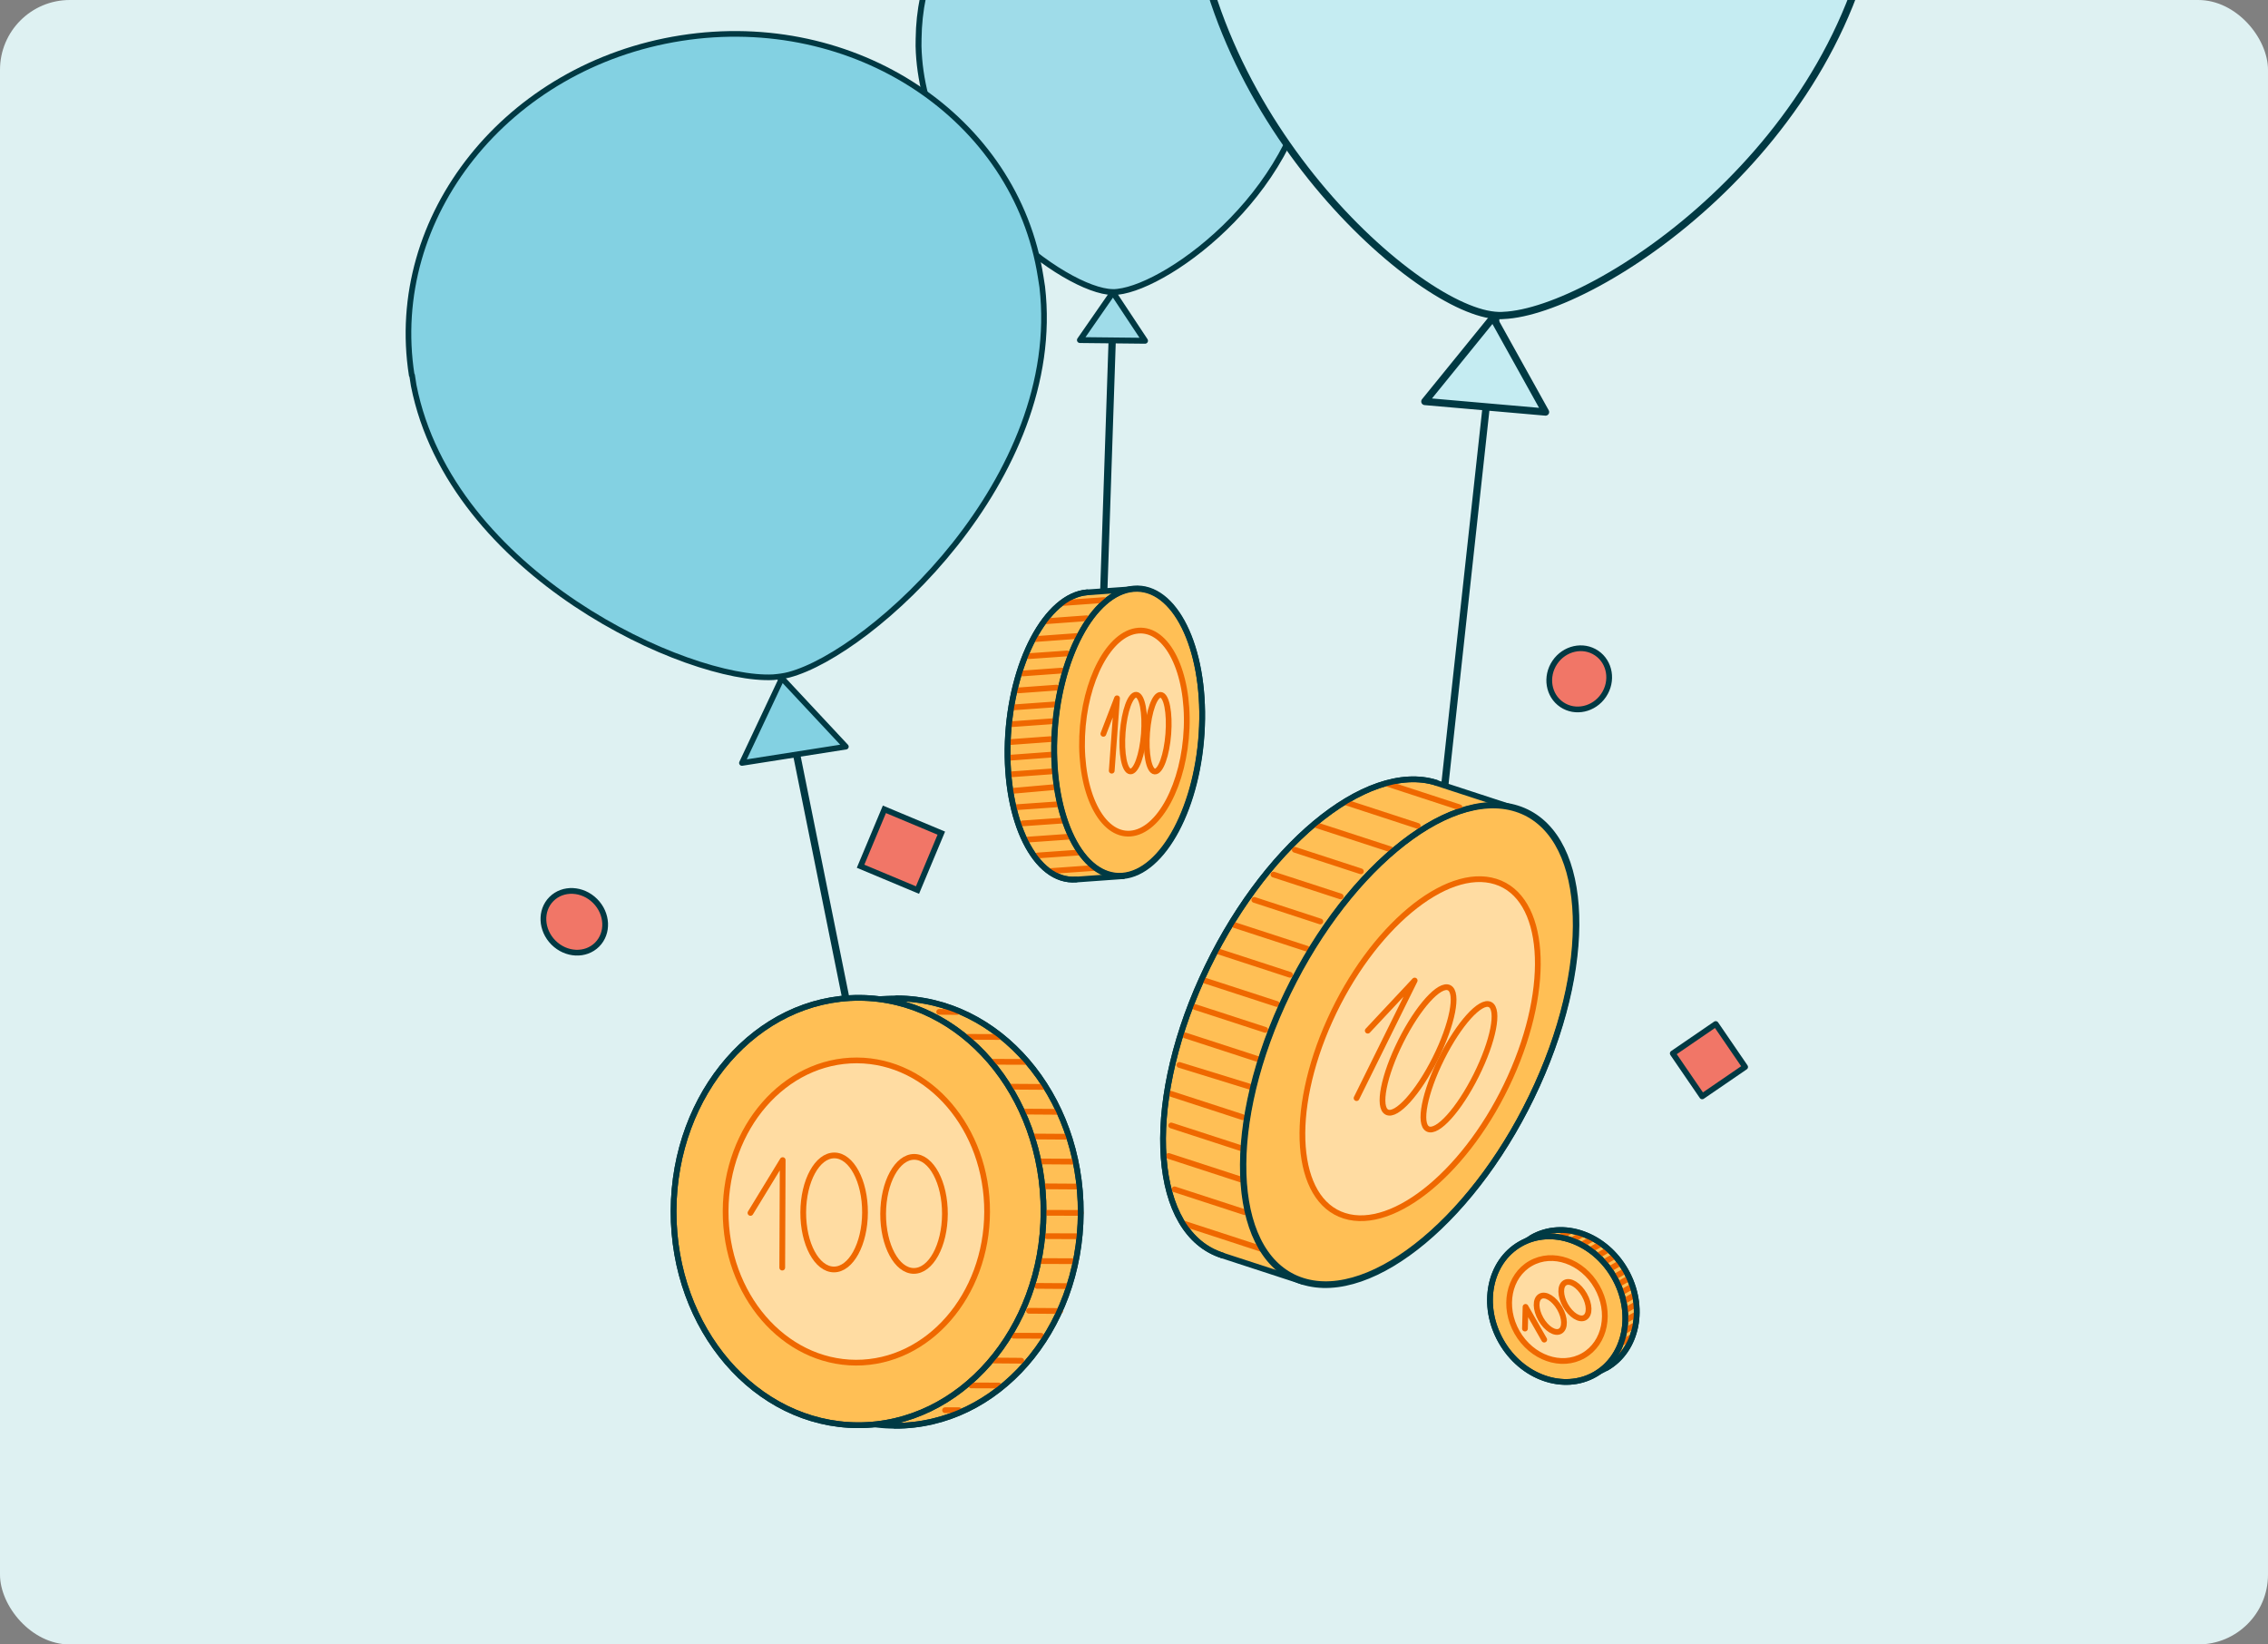 <?xml version="1.0" encoding="utf-8"?>
<svg xmlns="http://www.w3.org/2000/svg" fill="none" height="377" viewBox="0 0 520 377" width="520">
<rect x="0" y="0" width="520" height="377" fill="#808080" stroke="none"/>
<g clip-path="url(#clip0_4609_7474)">
<rect fill="#DEF1F2" height="377" rx="16" width="520"/>
<path d="M255.119 74.483L251.605 179.098" stroke="#003943" stroke-linecap="round" stroke-linejoin="round" stroke-width="1.663"/>
<path d="M210.616 8.876C210.61 9.443 210.604 10.009 210.598 10.576C211.349 41.8 241.994 65.288 254.001 66.87C254.419 66.923 254.788 66.952 255.133 66.956C255.478 66.959 255.848 66.963 256.267 66.894C268.33 65.569 299.469 42.766 300.887 11.54C300.893 10.973 300.899 10.407 300.905 9.84C301.233 -16.273 281.234 -37.651 256.278 -37.917C231.322 -38.184 210.895 -17.238 210.616 8.876Z" fill="#9FDCE9" stroke="#013943" stroke-linecap="round" stroke-linejoin="round" stroke-width="1.351"/>
<path d="M255.182 67.03L262.529 78.121L247.6 77.962L255.182 67.03Z" fill="#9FDCE9" stroke="#013943" stroke-linecap="round" stroke-linejoin="round" stroke-width="1.351"/>
<path d="M257.498 200.866L246.632 201.649L246.721 201.635C237.368 202.371 230.367 188.256 231.038 170.085C231.745 151.916 239.881 136.576 249.236 135.805L259.959 135.05L257.481 200.847L257.498 200.866Z" fill="#FFBF55" stroke="#003A44" stroke-linecap="round" stroke-linejoin="round" stroke-width="1.317"/>
<path d="M241.765 169.223C241.04 187.409 248.024 201.505 257.36 200.751C266.696 199.997 274.852 184.64 275.577 166.454C276.302 148.268 269.318 134.172 259.982 134.926C250.646 135.68 242.49 151.036 241.765 169.223Z" fill="#FFBF55" stroke="#003A44" stroke-linecap="round" stroke-linejoin="round" stroke-width="1.317"/>
<path d="M248.113 168.797C247.622 181.662 252.574 191.637 259.197 191.102C265.82 190.566 271.56 179.727 272.068 166.881C272.576 154.036 267.607 144.041 260.984 144.577C254.361 145.113 248.621 155.952 248.113 168.797Z" fill="#FFDCA2" stroke="#EF6800" stroke-linecap="round" stroke-linejoin="round" stroke-width="1.317"/>
<path d="M241.081 169.435L231.427 170.137" stroke="#EF6800" stroke-linecap="round" stroke-linejoin="round" stroke-width="1.317"/>
<path d="M241.252 165.354L231.778 166.03" stroke="#EF6800" stroke-linecap="round" stroke-linejoin="round" stroke-width="1.317"/>
<path d="M241.979 161.481L232.344 162.167" stroke="#EF6800" stroke-linecap="round" stroke-linejoin="round" stroke-width="1.317"/>
<path d="M242.272 157.637L233.475 158.276" stroke="#EF6800" stroke-linecap="round" stroke-linejoin="round" stroke-width="1.317"/>
<path d="M243.476 153.737L234.518 154.386" stroke="#EF6800" stroke-linecap="round" stroke-linejoin="round" stroke-width="1.317"/>
<path d="M244.633 149.809L235.819 150.429" stroke="#EF6800" stroke-linecap="round" stroke-linejoin="round" stroke-width="1.317"/>
<path d="M247.098 145.796L236.909 146.542" stroke="#EF6800" stroke-linecap="round" stroke-linejoin="round" stroke-width="1.317"/>
<path d="M249.148 141.736L239.655 142.428" stroke="#EF6800" stroke-linecap="round" stroke-linejoin="round" stroke-width="1.317"/>
<path d="M253.164 137.564L243.69 138.24" stroke="#EF6800" stroke-linecap="round" stroke-linejoin="round" stroke-width="1.317"/>
<path d="M240.969 173.018L231.636 173.701" stroke="#EF6800" stroke-linecap="round" stroke-linejoin="round" stroke-width="1.317"/>
<path d="M241.651 176.807L231.836 177.519" stroke="#EF6800" stroke-linecap="round" stroke-linejoin="round" stroke-width="1.317"/>
<path d="M241.892 180.446L232.552 181.271" stroke="#EF6800" stroke-linecap="round" stroke-linejoin="round" stroke-width="1.317"/>
<path d="M242.512 184.39L232.931 185.06" stroke="#EF6800" stroke-linecap="round" stroke-linejoin="round" stroke-width="1.317"/>
<path d="M243.909 188.104L234.489 188.765" stroke="#EF6800" stroke-linecap="round" stroke-linejoin="round" stroke-width="1.317"/>
<path d="M245.474 191.791L235.643 192.484" stroke="#EF6800" stroke-linecap="round" stroke-linejoin="round" stroke-width="1.317"/>
<path d="M247.295 195.457L237.91 196.119" stroke="#EF6800" stroke-linecap="round" stroke-linejoin="round" stroke-width="1.317"/>
<path d="M251.046 198.974L240.68 199.711" stroke="#EF6800" stroke-linecap="round" stroke-linejoin="round" stroke-width="1.317"/>
<path d="M252.977 168.233L256.109 160.089L254.896 176.686" stroke="#EF6800" stroke-linecap="round" stroke-linejoin="round" stroke-width="1.317"/>
<path d="M259.157 176.852C260.498 176.956 261.89 173.106 262.266 168.252C262.642 163.399 261.859 159.381 260.518 159.277C259.177 159.173 257.785 163.023 257.409 167.876C257.033 172.729 257.816 176.748 259.157 176.852Z" stroke="#EF6800" stroke-linecap="round" stroke-linejoin="round" stroke-width="1.317"/>
<path d="M264.758 176.877C266.099 176.981 267.491 173.131 267.867 168.278C268.243 163.425 267.46 159.407 266.119 159.303C264.778 159.199 263.386 163.049 263.01 167.902C262.634 172.755 263.417 176.774 264.758 176.877Z" stroke="#EF6800" stroke-linecap="round" stroke-linejoin="round" stroke-width="1.317"/>
<path d="M241.711 169.308C241.004 187.477 248.022 201.611 257.394 200.859C266.765 200.106 274.902 184.767 275.592 166.579C276.298 148.41 269.28 134.276 259.909 135.028C250.556 135.764 242.4 151.12 241.711 169.308Z" stroke="#003A44" stroke-linecap="round" stroke-linejoin="round" stroke-width="1.317"/>
<path d="M246.651 201.631L246.74 201.618C237.387 202.353 230.386 188.238 231.057 170.067C231.764 151.898 239.901 136.559 249.255 135.788" stroke="#003A44" stroke-linecap="round" stroke-linejoin="round" stroke-width="1.317"/>
<path d="M176.089 140.484L199.602 256.993" stroke="#003943" stroke-linecap="round" stroke-linejoin="round" stroke-width="1.663"/>
<path d="M94.48 86.014C94.603 86.801 94.727 87.587 94.85 88.374C103.413 131.67 157.792 156.258 177.295 155.254C177.969 155.188 178.565 155.135 179.116 155.049C179.666 154.962 180.256 154.87 180.912 154.687C199.826 149.665 244.065 109.61 238.962 65.77C238.839 64.984 238.715 64.198 238.592 63.411C232.875 26.96 195.961 2.494 156.128 8.741C116.296 14.989 88.684 49.576 94.401 86.027L94.48 86.014Z" fill="#83D1E2" stroke="#013943" stroke-linecap="round" stroke-linejoin="round" stroke-width="1.293"/>
<path d="M179.269 155.468L193.94 171.176L170.111 174.913L179.269 155.468Z" fill="#83D1E2" stroke="#013943" stroke-linecap="round" stroke-linejoin="round" stroke-width="1.293"/>
<path d="M329.378 197.211L344.139 62.187" stroke="#003943" stroke-linecap="round" stroke-linejoin="round" stroke-width="1.663"/>
<path d="M247.795 278.012C247.88 250.956 228.96 228.964 205.535 228.89C182.11 228.816 163.052 250.69 162.967 277.745C162.882 304.801 181.802 326.793 205.227 326.867C228.652 326.94 247.71 305.067 247.795 278.012Z" fill="#FFBF55" stroke="#003A44" stroke-linecap="round" stroke-linejoin="round" stroke-width="1.317"/>
<path d="M239.262 277.883C239.347 250.828 220.427 228.835 197.002 228.761C173.577 228.688 154.519 250.561 154.434 277.617C154.349 304.672 173.269 326.665 196.694 326.738C220.119 326.812 239.177 304.939 239.262 277.883Z" fill="#FFBF55" stroke="#003A44" stroke-linecap="round" stroke-linejoin="round" stroke-width="1.317"/>
<path d="M226.323 277.845C226.383 258.71 213.011 243.155 196.455 243.103C179.9 243.051 166.43 258.521 166.37 277.656C166.309 296.791 179.682 312.346 196.238 312.398C212.793 312.45 226.263 296.98 226.323 277.845Z" fill="#FFDCA2" stroke="#EF6800" stroke-linecap="round" stroke-linejoin="round" stroke-width="1.317"/>
<path d="M240.057 278.042L247.773 278.067" stroke="#EF6800" stroke-linecap="round" stroke-linejoin="round" stroke-width="1.317"/>
<path d="M239.41 271.974L247.076 272.025" stroke="#EF6800" stroke-linecap="round" stroke-linejoin="round" stroke-width="1.317"/>
<path d="M238.256 266.263L245.896 266.314" stroke="#EF6800" stroke-linecap="round" stroke-linejoin="round" stroke-width="1.317"/>
<path d="M237.371 260.552L244.884 260.603" stroke="#EF6800" stroke-linecap="round" stroke-linejoin="round" stroke-width="1.317"/>
<path d="M234.789 254.841L242.429 254.892" stroke="#EF6800" stroke-linecap="round" stroke-linejoin="round" stroke-width="1.317"/>
<path d="M231.813 249.13L239.352 249.181" stroke="#EF6800" stroke-linecap="round" stroke-linejoin="round" stroke-width="1.317"/>
<path d="M227.471 243.419L235.238 243.445" stroke="#EF6800" stroke-linecap="round" stroke-linejoin="round" stroke-width="1.317"/>
<path d="M221.862 237.708L229.096 237.734" stroke="#EF6800" stroke-linecap="round" stroke-linejoin="round" stroke-width="1.317"/>
<path d="M215.336 231.973L219.397 231.998" stroke="#EF6800" stroke-linecap="round" stroke-linejoin="round" stroke-width="1.317"/>
<path d="M240.047 283.396L247.484 283.422" stroke="#EF6800" stroke-linecap="round" stroke-linejoin="round" stroke-width="1.317"/>
<path d="M238.999 289.107L246.131 289.133" stroke="#EF6800" stroke-linecap="round" stroke-linejoin="round" stroke-width="1.317"/>
<path d="M237.773 294.794L244.728 294.844" stroke="#EF6800" stroke-linecap="round" stroke-linejoin="round" stroke-width="1.317"/>
<path d="M235.921 300.505L243.079 300.555" stroke="#EF6800" stroke-linecap="round" stroke-linejoin="round" stroke-width="1.317"/>
<path d="M232.398 306.216L238.693 306.241" stroke="#EF6800" stroke-linecap="round" stroke-linejoin="round" stroke-width="1.317"/>
<path d="M227.523 311.901L234.148 311.952" stroke="#EF6800" stroke-linecap="round" stroke-linejoin="round" stroke-width="1.317"/>
<path d="M222.672 317.613L228.993 317.639" stroke="#EF6800" stroke-linecap="round" stroke-linejoin="round" stroke-width="1.317"/>
<path d="M216.684 323.3H219.882" stroke="#EF6800" stroke-linecap="round" stroke-linejoin="round" stroke-width="1.317"/>
<path d="M172.066 278.067L179.453 265.96L179.351 290.606" stroke="#EF6800" stroke-linecap="round" stroke-linejoin="round" stroke-width="1.317"/>
<path d="M198.326 277.988C198.356 270.769 195.21 264.903 191.299 264.887C187.388 264.87 184.193 270.71 184.163 277.929C184.132 285.148 187.279 291.014 191.19 291.031C195.101 291.047 198.296 285.208 198.326 277.988Z" stroke="#EF6800" stroke-linecap="round" stroke-linejoin="round" stroke-width="1.317"/>
<path d="M216.647 278.32C216.677 271.101 213.531 265.235 209.62 265.219C205.709 265.202 202.514 271.041 202.483 278.261C202.453 285.48 205.599 291.346 209.51 291.363C213.422 291.379 216.617 285.54 216.647 278.32Z" stroke="#EF6800" stroke-linecap="round" stroke-linejoin="round" stroke-width="1.317"/>
<path d="M205.598 228.875C229.026 228.977 247.91 251.009 247.784 278.067C247.657 305.125 228.569 326.954 205.166 326.852" stroke="#003A44" stroke-linecap="round" stroke-linejoin="round" stroke-width="1.317"/>
<path d="M239.262 277.883C239.347 250.828 220.427 228.835 197.002 228.761C173.577 228.688 154.519 250.561 154.434 277.617C154.349 304.672 173.269 326.665 196.694 326.738C220.119 326.812 239.177 304.939 239.262 277.883Z" stroke="#003A44" stroke-linecap="round" stroke-linejoin="round" stroke-width="1.317"/>
<path d="M358.089 161.544C354.999 159.46 354.28 155.123 356.482 151.857C358.685 148.592 362.976 147.634 366.066 149.718C369.156 151.803 369.876 156.14 367.673 159.405C365.47 162.671 361.18 163.628 358.089 161.544Z" fill="#F17667" stroke="#013943" stroke-linecap="round" stroke-linejoin="round" stroke-width="1.317"/>
<path d="M126.898 216.1C124.01 213.211 123.804 208.732 126.44 206.097C129.076 203.461 133.554 203.666 136.443 206.555C139.332 209.444 139.537 213.923 136.902 216.558C134.266 219.194 129.787 218.989 126.898 216.1Z" fill="#F17667" stroke="#013943" stroke-linecap="round" stroke-linejoin="round" stroke-width="1.317"/>
<path d="M202.772 185.541L215.821 191.002L210.36 204.052L197.31 198.59L202.772 185.541Z" fill="#F17667" stroke="#013943" stroke-miterlimit="10" stroke-width="1.317"/>
<path d="M393.376 234.759L400.119 244.608L390.271 251.352L383.527 241.503L393.376 234.759Z" fill="#F17667" stroke="#013943" stroke-linecap="round" stroke-linejoin="round" stroke-width="1.317"/>
<path d="M298.812 293.881L280.125 287.786L280.303 287.83C264.164 282.727 262.027 254.311 275.571 224.386C289.115 194.46 313.166 174.356 329.328 179.45L329.281 179.468L347.757 185.504L298.836 293.872L298.812 293.881Z" fill="#FFBF55" stroke="#003A44" stroke-linecap="round" stroke-linejoin="round" stroke-width="1.317"/>
<path d="M294.05 230.284C280.474 260.195 282.561 288.547 298.692 293.626C314.822 298.705 338.912 278.56 352.488 248.65C366.065 218.739 363.977 190.386 347.847 185.308C331.717 180.229 307.627 200.374 294.05 230.284Z" fill="#FFBF55" stroke="#003A44" stroke-linecap="round" stroke-linejoin="round" stroke-width="1.317"/>
<path d="M304.914 233.877C295.344 255.04 296.835 275.131 308.268 278.729C319.678 282.335 336.716 268.127 346.286 246.963C355.855 225.8 354.365 205.709 342.931 202.111C331.522 198.505 314.484 212.713 304.914 233.877Z" fill="#FFDCA2" stroke="#EF6800" stroke-linecap="round" stroke-linejoin="round" stroke-width="1.317"/>
<path d="M292.739 230.171L276.11 224.76" stroke="#EF6800" stroke-linecap="round" stroke-linejoin="round" stroke-width="1.317"/>
<path d="M295.763 223.48L279.466 218.165" stroke="#EF6800" stroke-linecap="round" stroke-linejoin="round" stroke-width="1.317"/>
<path d="M299.638 217.488L283.066 212.084" stroke="#EF6800" stroke-linecap="round" stroke-linejoin="round" stroke-width="1.317"/>
<path d="M302.72 211.256L287.581 206.304" stroke="#EF6800" stroke-linecap="round" stroke-linejoin="round" stroke-width="1.317"/>
<path d="M307.39 205.517L291.984 200.5" stroke="#EF6800" stroke-linecap="round" stroke-linejoin="round" stroke-width="1.317"/>
<path d="M312.019 199.756L296.856 194.812" stroke="#EF6800" stroke-linecap="round" stroke-linejoin="round" stroke-width="1.317"/>
<path d="M318.863 194.729L301.343 189.021" stroke="#EF6800" stroke-linecap="round" stroke-linejoin="round" stroke-width="1.317"/>
<path d="M325.061 189.341L308.699 183.995" stroke="#EF6800" stroke-linecap="round" stroke-linejoin="round" stroke-width="1.317"/>
<path d="M334.639 185.079L318.309 179.749" stroke="#EF6800" stroke-linecap="round" stroke-linejoin="round" stroke-width="1.317"/>
<path d="M290.087 236.101L274.009 230.868" stroke="#EF6800" stroke-linecap="round" stroke-linejoin="round" stroke-width="1.317"/>
<path d="M288.692 242.895L271.755 237.38" stroke="#EF6800" stroke-linecap="round" stroke-linejoin="round" stroke-width="1.317"/>
<path d="M286.613 249.14L270.405 244.143" stroke="#EF6800" stroke-linecap="round" stroke-linejoin="round" stroke-width="1.317"/>
<path d="M284.938 256.127L268.431 250.753" stroke="#EF6800" stroke-linecap="round" stroke-linejoin="round" stroke-width="1.317"/>
<path d="M284.73 263.288L268.531 258.019" stroke="#EF6800" stroke-linecap="round" stroke-linejoin="round" stroke-width="1.317"/>
<path d="M284.875 270.528L267.938 265.013" stroke="#EF6800" stroke-linecap="round" stroke-linejoin="round" stroke-width="1.317"/>
<path d="M285.394 277.91L269.283 272.662" stroke="#EF6800" stroke-linecap="round" stroke-linejoin="round" stroke-width="1.317"/>
<path d="M289.296 286.345L271.436 280.517" stroke="#EF6800" stroke-linecap="round" stroke-linejoin="round" stroke-width="1.317"/>
<path d="M313.595 236.289L324.354 224.793L311.028 251.75" stroke="#EF6800" stroke-linecap="round" stroke-linejoin="round" stroke-width="1.317"/>
<path d="M317.995 254.963C320.177 256.054 325.137 250.556 329.075 242.682C333.013 234.808 334.436 227.541 332.255 226.45C330.073 225.359 325.113 230.857 321.175 238.731C317.237 246.605 315.813 253.872 317.995 254.963Z" stroke="#EF6800" stroke-linecap="round" stroke-linejoin="round" stroke-width="1.317"/>
<path d="M327.374 258.818C329.555 259.909 334.516 254.411 338.454 246.537C342.392 238.663 343.815 231.395 341.634 230.304C339.452 229.213 334.491 234.712 330.554 242.586C326.616 250.46 325.192 257.727 327.374 258.818Z" stroke="#EF6800" stroke-linecap="round" stroke-linejoin="round" stroke-width="1.317"/>
<path d="M293.872 230.386C280.328 260.312 282.457 288.704 298.605 293.83C314.743 298.933 338.818 278.82 352.362 248.895C365.906 218.97 363.777 190.577 347.63 185.451C331.491 180.348 307.416 200.461 293.872 230.386Z" stroke="#003A44" stroke-linecap="round" stroke-linejoin="round" stroke-width="1.317"/>
<path d="M280.124 287.787L280.302 287.83C264.163 282.727 262.026 254.312 275.57 224.386C289.114 194.461 313.165 174.357 329.328 179.451L329.28 179.468" stroke="#003A44" stroke-linecap="round" stroke-linejoin="round" stroke-width="1.317"/>
<path d="M368.308 313.626C375.46 309.538 377.43 299.528 372.708 291.269C367.987 283.01 358.362 279.629 351.211 283.717C344.059 287.806 342.089 297.815 346.811 306.074C351.532 314.333 361.157 317.714 368.308 313.626Z" fill="#FFBF55" stroke="#003A44" stroke-linecap="round" stroke-linejoin="round" stroke-width="1.317"/>
<path d="M365.685 315.089C372.837 311.001 374.807 300.992 370.085 292.733C365.364 284.473 355.739 281.092 348.588 285.181C341.436 289.269 339.466 299.278 344.188 307.537C348.909 315.797 358.534 319.178 365.685 315.089Z" fill="#FFBF55" stroke="#003A44" stroke-linecap="round" stroke-linejoin="round" stroke-width="1.317"/>
<path d="M363.026 310.792C368.083 307.901 369.476 300.824 366.138 294.985C362.8 289.146 355.995 286.755 350.938 289.646C345.881 292.537 344.488 299.614 347.826 305.453C351.164 311.292 357.97 313.682 363.026 310.792Z" fill="#FFDCA2" stroke="#EF6800" stroke-linecap="round" stroke-linejoin="round" stroke-width="1.317"/>
<path d="M370.351 292.649L372.697 291.293" stroke="#EF6800" stroke-linecap="round" stroke-linejoin="round" stroke-width="1.317"/>
<path d="M369.071 290.918L371.414 289.587" stroke="#EF6800" stroke-linecap="round" stroke-linejoin="round" stroke-width="1.317"/>
<path d="M367.732 289.374L370.075 288.043" stroke="#EF6800" stroke-linecap="round" stroke-linejoin="round" stroke-width="1.317"/>
<path d="M366.474 287.786L368.766 286.476" stroke="#EF6800" stroke-linecap="round" stroke-linejoin="round" stroke-width="1.317"/>
<path d="M364.68 286.497L367.022 285.19" stroke="#EF6800" stroke-linecap="round" stroke-linejoin="round" stroke-width="1.317"/>
<path d="M362.749 285.298L365.066 283.99" stroke="#EF6800" stroke-linecap="round" stroke-linejoin="round" stroke-width="1.317"/>
<path d="M360.432 284.315L362.803 282.96" stroke="#EF6800" stroke-linecap="round" stroke-linejoin="round" stroke-width="1.317"/>
<path d="M357.732 283.543L359.945 282.277" stroke="#EF6800" stroke-linecap="round" stroke-linejoin="round" stroke-width="1.317"/>
<path d="M354.724 282.939L355.985 282.255" stroke="#EF6800" stroke-linecap="round" stroke-linejoin="round" stroke-width="1.317"/>
<path d="M371.288 294.281L373.553 292.994" stroke="#EF6800" stroke-linecap="round" stroke-linejoin="round" stroke-width="1.317"/>
<path d="M371.966 296.199L374.127 294.955" stroke="#EF6800" stroke-linecap="round" stroke-linejoin="round" stroke-width="1.317"/>
<path d="M372.597 298.163L374.705 296.939" stroke="#EF6800" stroke-linecap="round" stroke-linejoin="round" stroke-width="1.317"/>
<path d="M373.021 300.206L375.206 298.963" stroke="#EF6800" stroke-linecap="round" stroke-linejoin="round" stroke-width="1.317"/>
<path d="M372.941 302.568L374.887 301.483" stroke="#EF6800" stroke-linecap="round" stroke-linejoin="round" stroke-width="1.317"/>
<path d="M372.464 305.176L374.494 303.997" stroke="#EF6800" stroke-linecap="round" stroke-linejoin="round" stroke-width="1.317"/>
<path d="M371.992 307.755L373.916 306.643" stroke="#EF6800" stroke-linecap="round" stroke-linejoin="round" stroke-width="1.317"/>
<path d="M371.165 310.55L372.139 309.995" stroke="#EF6800" stroke-linecap="round" stroke-linejoin="round" stroke-width="1.317"/>
<path d="M349.641 304.585L349.771 299.609L354.055 307.115" stroke="#EF6800" stroke-linecap="round" stroke-linejoin="round" stroke-width="1.317"/>
<path d="M357.723 305.178C358.916 304.498 358.864 302.16 357.607 299.955C356.35 297.75 354.365 296.514 353.172 297.194C351.979 297.874 352.031 300.212 353.288 302.417C354.545 304.622 356.53 305.858 357.723 305.178Z" stroke="#EF6800" stroke-linecap="round" stroke-linejoin="round" stroke-width="1.317"/>
<path d="M363.369 302.061C364.561 301.382 364.51 299.043 363.253 296.838C361.996 294.633 360.01 293.397 358.817 294.077C357.625 294.757 357.677 297.096 358.933 299.3C360.19 301.505 362.176 302.741 363.369 302.061Z" stroke="#EF6800" stroke-linecap="round" stroke-linejoin="round" stroke-width="1.317"/>
<path d="M351.222 283.722C358.385 279.637 367.996 283.044 372.701 291.312C377.406 299.581 375.431 309.578 368.269 313.638" stroke="#003A44" stroke-linecap="round" stroke-linejoin="round" stroke-width="1.317"/>
<path d="M365.685 315.089C372.837 311.001 374.807 300.992 370.085 292.733C365.364 284.473 355.739 281.092 348.588 285.181C341.436 289.269 339.466 299.278 344.188 307.537C348.909 315.797 358.534 319.178 365.685 315.089Z" stroke="#003A44" stroke-linecap="round" stroke-linejoin="round" stroke-width="1.317"/>
<path d="M273.137 -41.368C273.046 -40.318 272.954 -39.267 272.862 -38.217C269.724 19.8 319.942 67.437 340.755 71.971C341.478 72.126 342.113 72.227 342.707 72.279C343.3 72.331 343.985 72.391 344.682 72.314C365.966 71.46 423.729 33.306 430.661 -24.426C430.752 -25.476 430.844 -26.526 430.936 -27.577C435.166 -75.975 403.253 -118.285 359.603 -122.1C315.953 -125.915 277.23 -89.779 273 -41.38L273.137 -41.368Z" fill="#C5ECF2" stroke="#013943" stroke-linecap="round" stroke-linejoin="round" stroke-width="1.663"/>
<path d="M342.31 72.797L354.357 94.461L326.687 92.043L342.31 72.797Z" fill="#C5ECF2" stroke="#013943" stroke-linecap="round" stroke-linejoin="round" stroke-width="1.663"/>
</g>
<defs>
<clipPath id="clip0_4609_7474">
<rect fill="white" height="377" width="520"/>
</clipPath>
</defs>
</svg>